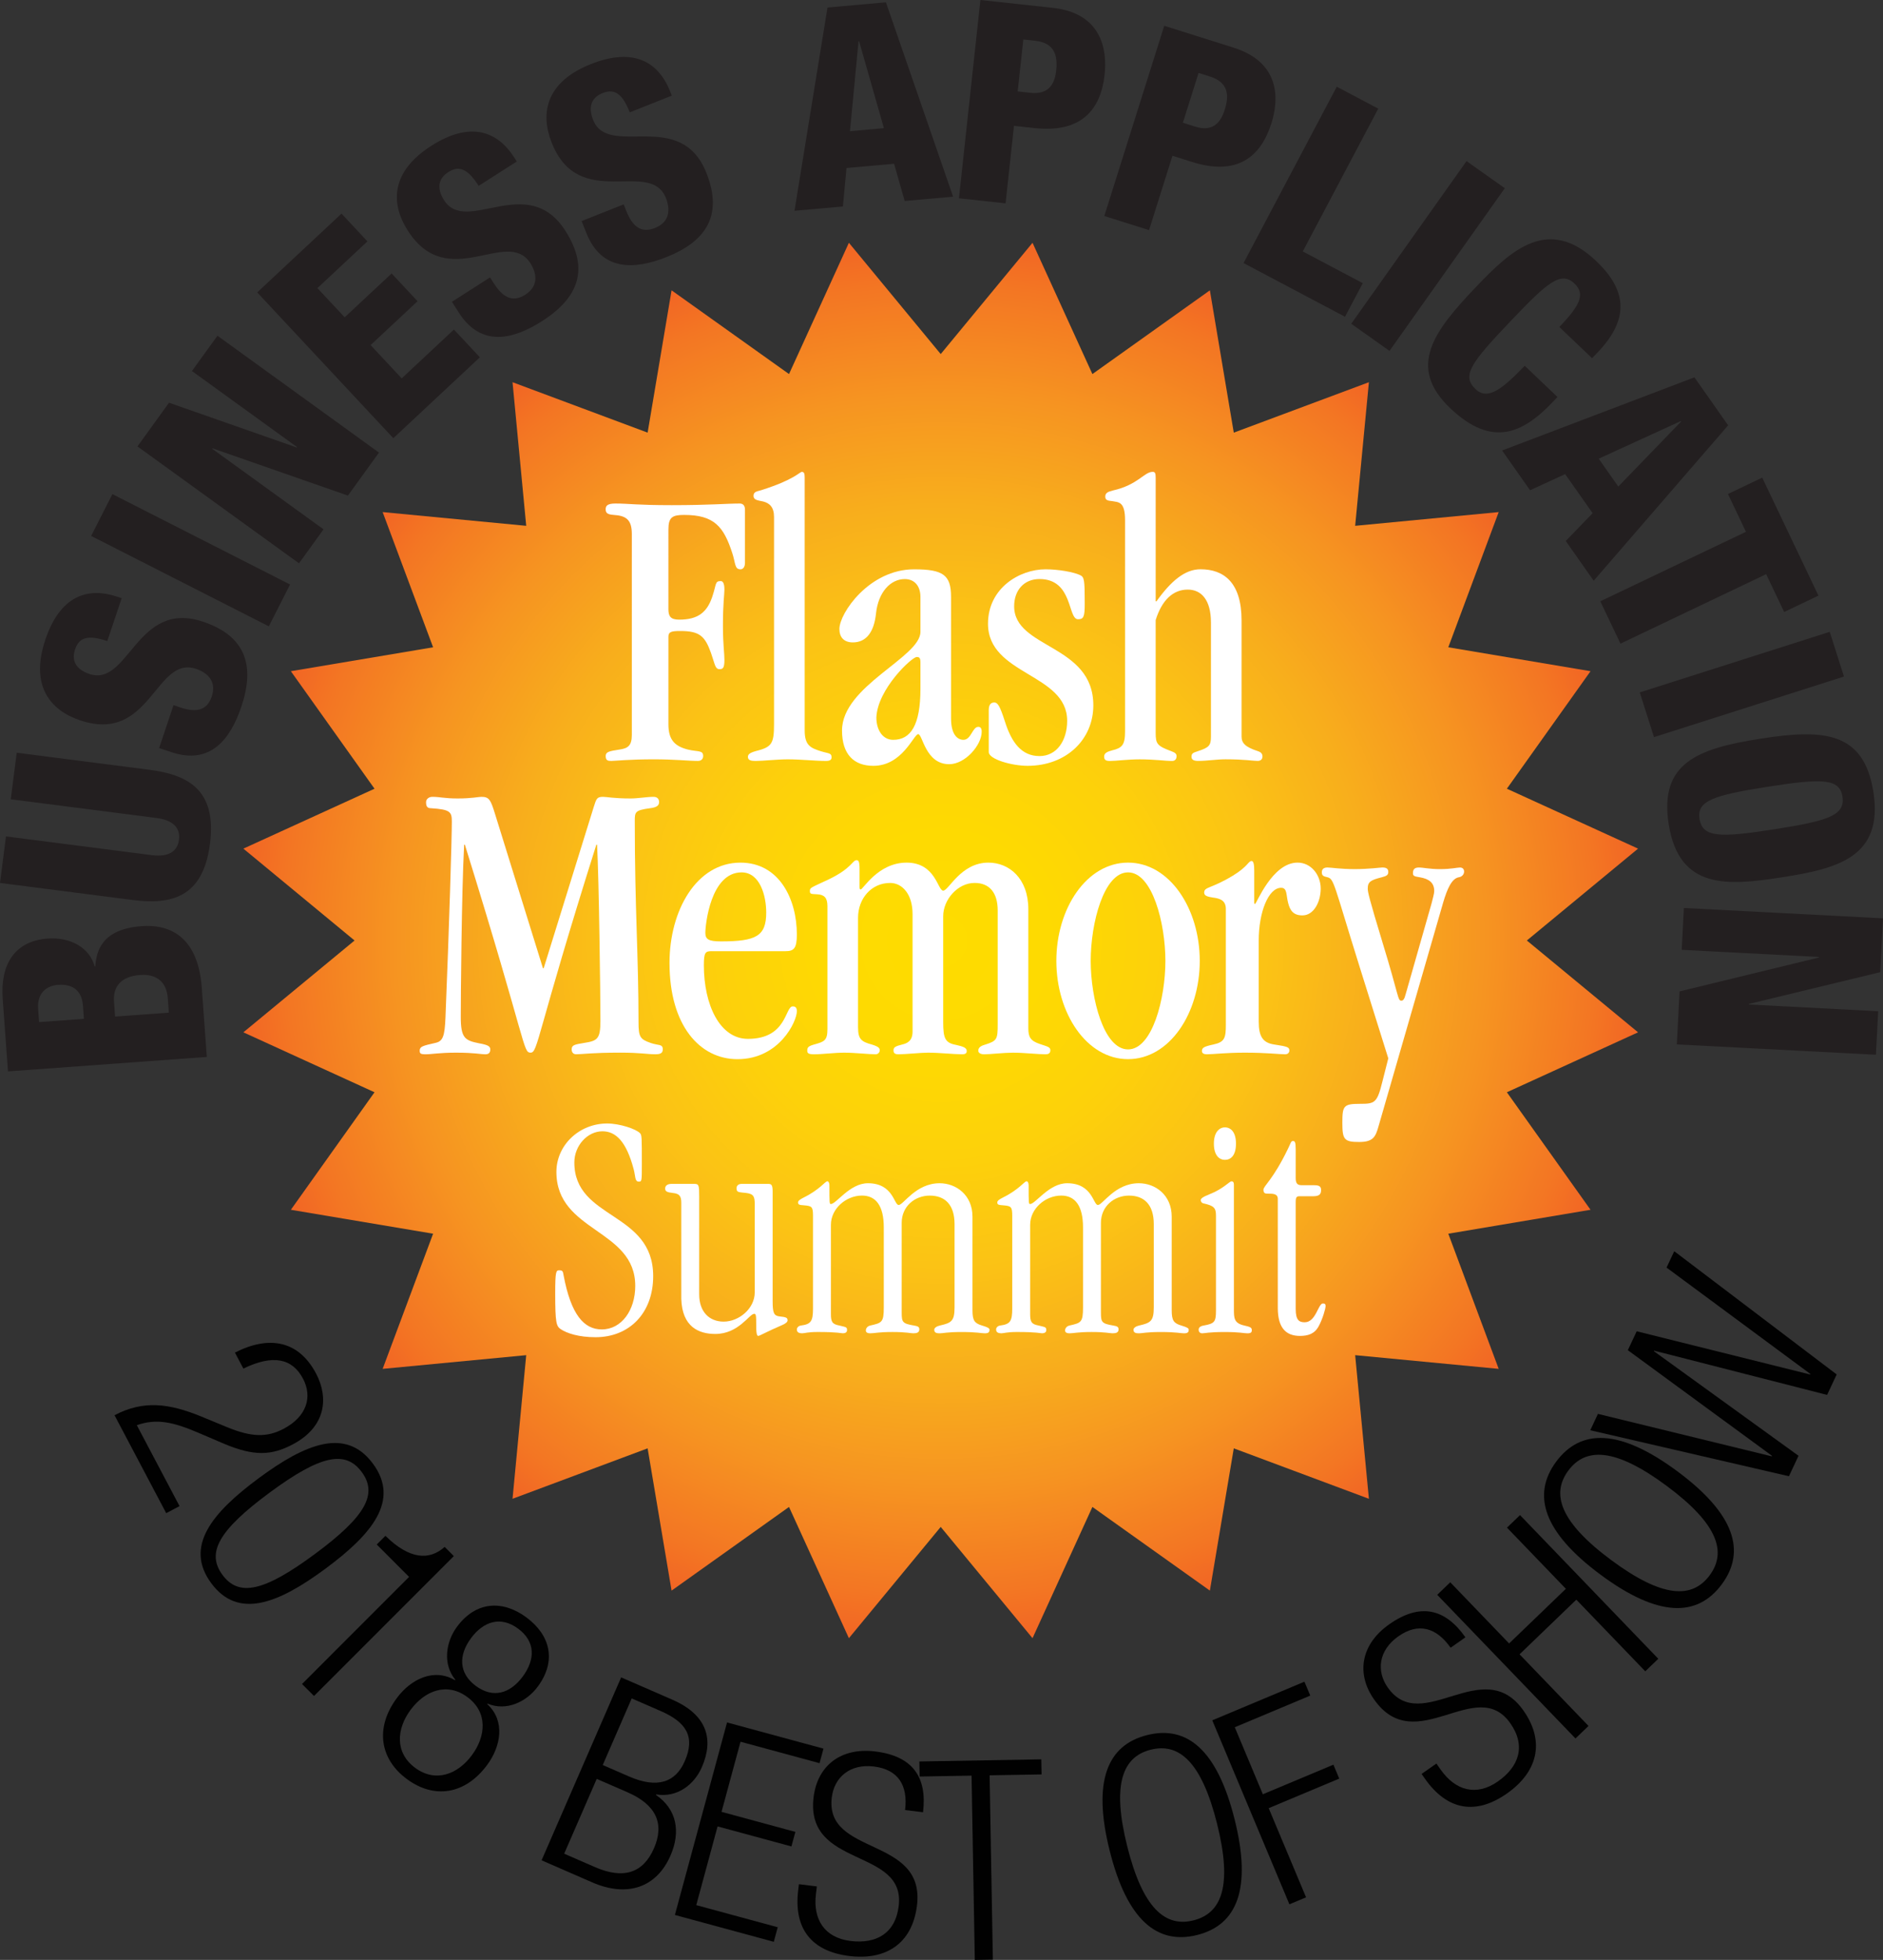 <?xml version="1.0" encoding="utf-8"?>
<!-- Generator: Adobe Illustrator 16.0.0, SVG Export Plug-In . SVG Version: 6.00 Build 0)  -->
<!DOCTYPE svg PUBLIC "-//W3C//DTD SVG 1.1//EN" "http://www.w3.org/Graphics/SVG/1.1/DTD/svg11.dtd">
<svg version="1.1" id="Layer_1" xmlns="http://www.w3.org/2000/svg" xmlns:xlink="http://www.w3.org/1999/xlink" x="0px" y="0px"
	 width="134.869px" height="140.312px" viewBox="0 0 134.869 140.312" enable-background="new 0 0 134.869 140.312"
	 xml:space="preserve">
<rect x="0" y="0" width="134.869" height="140.312" fill="#333333" stroke="none"/>
<g>
	<path fill="#231F20" d="M0.571,76.703l-0.378-5.205c-0.177-2.434,0.843-4.132,3.216-4.305c1.655-0.12,3.016,0.664,3.374,2
		l0.04-0.002c0.083-1.068,0.427-2.678,3.339-2.889c1.675-0.123,4.002,0.45,4.291,4.419l0.36,4.946L0.571,76.703z M6.011,72.939
		l-0.067-0.918c-0.084-1.156-0.777-1.588-1.794-1.514c-0.738,0.054-1.507,0.511-1.418,1.727L2.8,73.172L6.011,72.939z
		 M12.094,72.497l-0.074-1.018c-0.099-1.356-0.99-1.753-1.987-1.68c-1.396,0.102-1.942,0.862-1.867,1.899l0.078,1.077L12.094,72.497
		z"/>
	<path fill="#231F20" d="M10.68,55.106c2.777,0.356,4.857,1.431,4.36,5.298c-0.497,3.869-2.781,4.382-5.558,4.025L0,63.211
		l0.428-3.332l10.454,1.343c1.111,0.143,1.822-0.21,1.937-1.103c0.114-0.893-0.484-1.412-1.595-1.556L0.77,57.221l0.428-3.332
		L10.68,55.106z"/>
	<path fill="#231F20" d="M12.428,50.483l0.474,0.159c1.023,0.344,1.896,0.32,2.265-0.779c0.375-1.118-0.351-1.721-1.127-1.98
		c-2.918-0.98-3.242,5.385-8.302,3.686c-2.16-0.725-3.592-2.492-2.491-5.771c1.069-3.184,3.062-3.78,5.146-3.08l0.322,0.108
		l-1.031,3.07c-0.644-0.217-1.144-0.3-1.51-0.213c-0.386,0.082-0.639,0.334-0.798,0.809c-0.267,0.795,0.047,1.428,1.033,1.76
		c2.824,0.947,3.356-5.348,8.132-3.744c3.07,1.031,3.729,3.15,2.75,6.068c-0.776,2.312-2.197,4.219-5.021,3.27l-0.872-0.292
		L12.428,50.483z"/>
	<path fill="#231F20" d="M6.529,38.369l1.522-2.994l12.725,6.471l-1.522,2.994L6.529,38.369z"/>
	<path fill="#231F20" d="M9.845,31.959l2.262-3.128l9.136,3.201L21.266,32l-7.519-5.438l1.828-2.527l11.57,8.367l-2.227,3.078
		l-9.695-3.383L15.2,32.129l7.973,5.766l-1.758,2.432L9.845,31.959z"/>
	<path fill="#231F20" d="M18.423,20.934l6.037-5.641l1.857,1.988l-3.582,3.346l1.953,2.09l3.362-3.141l1.857,1.988l-3.362,3.141
		l2.226,2.383l3.742-3.496l1.857,1.988l-6.198,5.791L18.423,20.934z"/>
	<path fill="#231F20" d="M35.1,19.86l0.269,0.422c0.582,0.91,1.276,1.44,2.254,0.815c0.995-0.636,0.808-1.561,0.366-2.252
		c-1.659-2.597-5.909,2.16-8.785-2.341c-1.228-1.922-1.234-4.198,1.683-6.062c2.833-1.81,4.76-1.023,5.945,0.832l0.183,0.287
		l-2.731,1.745c-0.366-0.573-0.703-0.952-1.044-1.114c-0.352-0.179-0.708-0.142-1.129,0.128c-0.708,0.453-0.86,1.143-0.3,2.02
		c1.605,2.512,5.974-2.06,8.688,2.189c1.745,2.732,0.928,4.796-1.669,6.457c-2.057,1.314-4.361,1.907-5.966-0.605l-0.496-0.775
		L35.1,19.86z"/>
	<path fill="#231F20" d="M44.67,14.631l0.185,0.464c0.399,1.003,0.98,1.655,2.058,1.227c1.097-0.436,1.087-1.379,0.785-2.141
		c-1.137-2.862-6.208,1.003-8.18-3.959c-0.842-2.119-0.417-4.353,2.798-5.631c3.122-1.241,4.865-0.104,5.677,1.94l0.125,0.316
		l-3.011,1.196c-0.251-0.632-0.51-1.067-0.814-1.291c-0.312-0.242-0.668-0.272-1.132-0.088c-0.781,0.31-1.061,0.959-0.677,1.926
		c1.101,2.77,6.252-0.892,8.113,3.792c1.196,3.011,0.004,4.884-2.858,6.021c-2.267,0.901-4.641,1.048-5.741-1.721l-0.339-0.855
		L44.67,14.631z"/>
	<path fill="#231F20" d="M59.269,0.538l4.185-0.372l4.811,13.914l-3.468,0.308l-0.759-2.664l-3.408,0.303l-0.257,2.754l-3.467,0.308
		L59.269,0.538z M61.532,2.948l-0.04,0.003l-0.613,6.441l2.431-0.216L61.532,2.948z"/>
	<path fill="#231F20" d="M70.221,0l5.169,0.56c3.52,0.38,3.92,2.999,3.729,4.768c-0.275,2.545-1.682,4.203-5.021,3.842L72.625,9.01
		l-0.601,5.547l-3.34-0.361L70.221,0z M72.892,6.545l0.915,0.099c1.332,0.145,1.741-0.656,1.844-1.611
		c0.118-1.093-0.149-1.967-1.501-2.113l-0.855-0.093L72.892,6.545z"/>
	<path fill="#231F20" d="M83.388,1.846l4.959,1.563c3.377,1.064,3.256,3.71,2.721,5.407c-0.77,2.441-2.475,3.792-5.679,2.781
		l-1.411-0.445L82.3,16.474l-3.205-1.01L83.388,1.846z M84.723,8.788l0.878,0.276c1.277,0.403,1.835-0.302,2.123-1.218
		c0.331-1.049,0.24-1.958-1.057-2.367l-0.82-0.258L84.723,8.788z"/>
	<path fill="#231F20" d="M95.745,6.207l2.972,1.571L93.31,18l4.299,2.273l-1.273,2.404l-7.268-3.844L95.745,6.207z"/>
	<path fill="#231F20" d="M105.04,11.532l2.74,1.943l-8.258,11.646l-2.74-1.943L105.04,11.532z"/>
	<path fill="#231F20" d="M111.688,23.411c1.435-1.506,1.896-2.338,1.085-3.11c-0.971-0.924-1.94-0.08-4.52,2.628
		c-2.925,3.069-3.582,3.963-2.568,4.929c0.898,0.855,1.979-0.076,3.523-1.67l2.347,2.234l-0.345,0.361
		c-2.125,2.23-4.334,3.303-7.346,0.434c-3.113-2.966-1.139-5.531,1.827-8.645c2.524-2.65,5.193-5.162,8.64-1.879
		c2.144,2.041,2.434,4.085,0.116,6.518l-0.414,0.435L111.688,23.411z"/>
	<path fill="#231F20" d="M121.362,27.014l2.416,3.435l-9.631,11.126l-2.002-2.846l1.926-1.99l-1.968-2.797l-2.513,1.156
		l-2.002-2.847L121.362,27.014z M120.409,30.178l-0.022-0.033l-5.88,2.693l1.402,1.996L120.409,30.178z"/>
	<path fill="#231F20" d="M125.054,38.072l-1.29-2.707l2.454-1.171l4.028,8.448l-2.455,1.17l-1.291-2.707l-10.434,4.974l-1.445-3.032
		L125.054,38.072z"/>
	<path fill="#231F20" d="M131.054,45.233l1.02,3.202l-13.607,4.336l-1.02-3.201L131.054,45.233z"/>
	<path fill="#231F20" d="M119.519,58.996c-0.686-4.367,2.067-5.406,6.553-6.109c4.486-0.703,7.424-0.557,8.109,3.811
		c0.736,4.703-2.642,5.496-6.555,6.109C123.714,63.42,120.255,63.699,119.519,58.996z M121.728,58.629
		c0.211,1.344,1.487,1.346,5.359,0.739c3.873-0.606,5.088-1,4.877-2.344c-0.205-1.304-1.48-1.307-5.354-0.699
		C122.737,56.932,121.524,57.324,121.728,58.629z"/>
	<path fill="#231F20" d="M134.869,65.744l-0.2,3.855l-9.411,2.275l-0.003,0.039l9.269,0.482l-0.162,3.115l-14.261-0.74l0.197-3.795
		l9.979-2.426l0.003-0.04L120.452,68l0.155-2.996L134.869,65.744z"/>
</g>
<radialGradient id="SVGID_1_" cx="67.378" cy="67.33" r="49.948" gradientUnits="userSpaceOnUse">
	<stop  offset="0" style="stop-color:#FEDC00"/>
	<stop  offset="0.153" style="stop-color:#FEDA01"/>
	<stop  offset="0.309" style="stop-color:#FDD10A"/>
	<stop  offset="0.466" style="stop-color:#FBC315"/>
	<stop  offset="0.624" style="stop-color:#F8AE1C"/>
	<stop  offset="0.783" style="stop-color:#F69421"/>
	<stop  offset="0.94" style="stop-color:#F37623"/>
	<stop  offset="1" style="stop-color:#F26724"/>
</radialGradient>
<polygon fill="url(#SVGID_1_)" points="67.378,25.348 73.954,17.381 78.243,26.779 86.657,20.785 88.369,30.973 98.047,27.363 
	97.063,37.644 107.343,36.661 103.734,46.339 113.921,48.052 107.929,56.465 117.325,60.754 109.36,67.331 117.325,73.905 
	107.929,78.196 113.921,86.609 103.734,88.322 107.343,97.998 97.063,97.017 98.047,107.299 88.369,103.688 86.657,113.873 
	78.243,107.883 73.954,117.279 67.378,109.312 60.802,117.279 56.513,107.883 48.101,113.873 46.386,103.688 36.71,107.299 
	37.69,97.017 27.407,97.998 31.021,88.322 20.833,86.609 26.825,78.196 17.431,73.905 25.395,67.331 17.431,60.754 26.825,56.465 
	20.833,48.052 31.021,46.339 27.407,36.661 37.69,37.644 36.71,27.363 46.386,30.973 48.101,20.785 56.513,26.779 60.802,17.381 "/>
<g>
	<path fill="#FFFFFF" d="M47.874,43.605c0,0.523,0.16,0.756,0.775,0.756c1.338,0,1.979-0.523,2.354-1.6
		c0.321-0.93,0.188-1.162,0.615-1.162c0.134,0,0.268,0.116,0.268,0.61c0,0.349-0.106,0.959-0.106,2.587
		c0,1.338,0.106,1.947,0.106,2.441c0,0.582-0.106,0.669-0.348,0.669c-0.32,0-0.32-0.319-0.615-1.163
		c-0.428-1.191-0.802-1.569-2.193-1.569c-0.642,0-0.855,0.058-0.855,0.407v6.278c0,1.134,0.481,1.569,1.391,1.802
		c0.723,0.175,1.097,0.029,1.097,0.466c0,0.175-0.106,0.349-0.374,0.349c-0.669,0-1.659-0.116-3.156-0.116
		c-1.766,0-2.809,0.116-3.05,0.116s-0.401-0.029-0.401-0.349c0-0.291,0.214-0.349,0.99-0.466c0.615-0.086,0.882-0.29,0.882-1.046
		V38.228c0-1.046-0.428-1.308-1.311-1.366c-0.481-0.029-0.562-0.174-0.562-0.406c0-0.233,0.107-0.408,0.695-0.408
		c0.99,0,1.498,0.117,4.039,0.117c2.702,0,3.933-0.117,4.868-0.117c0.241,0,0.375,0.146,0.375,0.437v3.808
		c0,0.291-0.134,0.465-0.321,0.465c-0.428,0-0.348-0.436-0.588-1.162c-0.615-1.889-1.284-2.732-3.451-2.732
		c-0.855,0-1.123,0.174-1.123,1.047V43.605z"/>
	<path fill="#FFFFFF" d="M57.635,52.297c0,1.075,0.429,1.25,1.15,1.482c0.562,0.174,0.776,0.116,0.776,0.436
		c0,0.175-0.107,0.262-0.401,0.262c-0.749,0-1.819-0.116-2.729-0.116c-0.776,0-1.766,0.116-2.301,0.116
		c-0.294,0-0.562-0.029-0.562-0.291c0-0.174,0.134-0.29,0.535-0.406c1.177-0.291,1.337-0.523,1.337-1.947V37.007
		c0-0.698-0.32-0.988-0.775-1.104c-0.428-0.088-0.695-0.116-0.695-0.407c0-0.319,0.294-0.319,0.562-0.407
		c2.301-0.727,2.729-1.279,2.889-1.308c0.161,0,0.214,0.087,0.214,0.407V52.297z"/>
	<path fill="#FFFFFF" d="M68.12,51.453c0,1.163,0.481,1.512,0.883,1.512c0.562,0,0.642-0.93,1.069-0.93
		c0.161,0,0.241,0.116,0.241,0.349c0,0.959-1.177,2.325-2.327,2.325c-1.712,0-1.899-2.15-2.221-2.15
		c-0.32,0-1.123,2.267-3.209,2.267c-1.392,0-2.247-0.813-2.247-2.528c0-3.197,5.617-5.232,5.617-7.064v-2.499
		c0-0.756-0.401-1.279-1.124-1.279c-1.017,0-1.898,0.931-2.06,2.471c-0.134,1.279-0.668,2.063-1.658,2.063
		c-0.642,0-0.963-0.377-0.963-0.959c0-1.133,2.14-4.273,5.35-4.273c2.087,0,2.648,0.408,2.648,1.978V51.453z M65.927,47.442
		c0-0.349-0.08-0.407-0.268-0.407c-0.348,0-2.809,2.297-2.889,4.331c0,0.901,0.454,1.599,1.203,1.599
		c1.258,0,1.953-1.047,1.953-3.662V47.442z"/>
	<path fill="#FFFFFF" d="M70.819,50.844c0-0.379,0.134-0.553,0.401-0.553c0.241,0,0.401,0.262,0.749,1.337
		c0.481,1.54,1.204,2.5,2.487,2.5c1.23,0,1.979-1.104,1.979-2.528c0-3.402-5.67-3.256-5.67-6.947c0-2.559,2.273-3.896,4.119-3.896
		c0.936,0,2.032,0.204,2.461,0.408c0.32,0.145,0.348,0.319,0.348,2.063c0,0.931-0.08,1.104-0.481,1.104
		c-0.749,0-0.348-2.878-2.756-2.878c-1.123,0-1.818,0.813-1.818,1.948c0,3.052,5.671,2.703,5.671,7.092
		c0,2.441-1.926,4.331-4.708,4.331c-1.124,0-2.782-0.465-2.782-0.988V50.844z"/>
	<path fill="#FFFFFF" d="M86.733,44.564c0-1.628-0.696-2.354-1.659-2.354c-1.043,0-1.846,0.727-2.3,2.181v8.08
		c0,0.785,0.106,0.93,1.123,1.309c0.241,0.087,0.375,0.174,0.375,0.349s-0.08,0.349-0.321,0.349c-0.508,0-1.23-0.116-2.327-0.116
		c-0.855,0-1.686,0.116-2.113,0.116c-0.294,0-0.428-0.059-0.428-0.32c0-0.232,0.214-0.348,0.562-0.436
		c0.723-0.174,0.937-0.378,0.937-1.366V37.239c0-1.366-0.481-1.278-0.937-1.366c-0.294-0.029-0.481-0.059-0.481-0.32
		c0-0.261,0.188-0.348,0.535-0.436c1.818-0.406,2.247-1.337,2.862-1.337c0.16,0,0.214,0.087,0.214,0.407v8.865h0.054
		c1.043-1.453,2.032-2.297,3.156-2.297c1.658,0,2.942,0.931,2.942,3.663v8.313c0,0.465,0.268,0.756,1.177,1.047
		c0.188,0.058,0.321,0.174,0.321,0.377c0,0.204-0.134,0.32-0.349,0.32c-0.32,0-0.936-0.116-2.3-0.116
		c-0.643,0-1.311,0.116-1.953,0.116c-0.32,0-0.481-0.087-0.481-0.291c0-0.232,0.08-0.29,0.455-0.406
		c0.803-0.262,0.937-0.407,0.937-1.047V44.564z"/>
	<path fill="#FFFFFF" d="M42.525,57.774c0.188-0.581,0.214-0.728,0.669-0.728c0.268,0,0.749,0.117,1.979,0.117
		c0.535,0,1.15-0.117,1.632-0.117c0.24,0,0.374,0.117,0.401,0.32c0.026,0.32-0.188,0.436-0.643,0.494
		c-1.069,0.146-1.097,0.262-1.097,0.901c0,6.366,0.268,9.621,0.268,14.417c0,1.047,0.107,1.221,0.856,1.482
		c0.562,0.204,0.882,0.059,0.882,0.466c0,0.29-0.214,0.349-0.534,0.349c-0.615,0-1.044-0.116-2.515-0.116
		c-2.033,0-2.702,0.116-3.156,0.116c-0.214,0-0.321-0.146-0.321-0.349c0-0.319,0.214-0.349,0.909-0.466
		c0.937-0.145,1.15-0.29,1.15-1.568c0-1.919-0.106-10.174-0.24-12.616h-0.054C38.406,74.11,38.54,75.36,38.005,75.36
		c-0.562,0-0.24-0.523-4.708-14.883h-0.053c-0.188,3.488-0.241,11.104-0.241,12.325c0,1.512,0.294,1.686,1.311,1.889
		c0.669,0.117,0.803,0.232,0.803,0.437c0,0.203-0.08,0.349-0.348,0.349c-0.375,0-0.749-0.116-2.113-0.116
		c-1.177,0-1.738,0.116-2.167,0.116c-0.374,0-0.428-0.059-0.428-0.262c0-0.291,0.214-0.349,1.124-0.553
		c0.534-0.115,0.668-0.465,0.722-1.83c0.268-6.541,0.455-12.878,0.455-14.012c0-0.697-0.107-0.871-1.498-0.959
		c-0.268,0-0.348-0.145-0.348-0.436c0-0.204,0.187-0.379,0.454-0.379c0.562,0,0.83,0.117,1.819,0.117
		c1.017,0,1.471-0.117,1.686-0.117c0.562,0,0.668,0.204,0.989,1.25l3.424,11.018h0.054L42.525,57.774z"/>
	<path fill="#FFFFFF" d="M50.976,68.094c-0.455,0-0.562,0.087-0.562,1.018c0,2.79,1.123,5.261,3.156,5.261
		c2.809,0,2.647-2.325,3.21-2.325c0.214,0,0.294,0.116,0.294,0.349c0,0.727-1.257,3.43-4.253,3.43c-2.702,0-4.868-2.413-4.868-6.889
		c0-3.75,1.926-7.181,5.082-7.181c2.782,0,4.039,2.617,4.039,5.146c0,0.988-0.214,1.192-0.803,1.192H50.976z M53.115,62.454
		c-2.22,0-2.595,3.75-2.595,4.331c0,0.465,0.241,0.61,1.124,0.61c2.514,0,3.236-0.378,3.236-2.063
		C54.881,64.111,54.426,62.454,53.115,62.454z"/>
	<path fill="#FFFFFF" d="M61.459,73.559c0,0.842,0.241,1.018,0.989,1.221c0.482,0.145,0.562,0.262,0.562,0.406
		c0,0.175-0.134,0.291-0.295,0.291c-0.481,0-1.497-0.116-2.246-0.116c-0.696,0-1.578,0.116-2.141,0.116
		c-0.401,0-0.508-0.059-0.508-0.262c0-0.232,0.08-0.319,0.481-0.436c0.749-0.203,0.963-0.291,0.963-1.105v-8.807
		c0-0.582-0.214-0.814-0.723-0.844c-0.428-0.029-0.534,0-0.534-0.232c0-0.262,0.08-0.232,1.364-0.843
		c1.631-0.784,1.685-1.366,1.979-1.366c0.134,0,0.215,0.059,0.215,0.64V63.5c0,0.146,0.026,0.175,0.08,0.175
		c0.16,0.029,1.23-1.919,3.29-1.919c2.086,0,2.22,2.006,2.621,2.006s1.257-2.006,3.236-2.006c1.498,0,2.862,1.135,2.862,3.344v8.517
		c0,0.61,0.134,0.901,0.856,1.134c0.508,0.174,0.722,0.203,0.722,0.436s-0.16,0.291-0.348,0.291c-0.535,0-1.552-0.116-2.327-0.116
		c-0.642,0-1.658,0.116-2.06,0.116c-0.294,0-0.428-0.116-0.428-0.262c0-0.291,0.321-0.378,0.508-0.436
		c0.829-0.262,0.883-0.379,0.883-1.453v-8.14c0-1.278-0.588-1.977-1.658-1.977c-1.204,0-2.247,1.192-2.247,2.384v7.558
		c0,1.191,0.134,1.511,0.937,1.657c0.508,0.115,0.749,0.203,0.749,0.436c0,0.146-0.08,0.232-0.321,0.232
		c-0.615,0-1.632-0.116-2.461-0.116c-0.508,0-1.578,0.116-2.113,0.116c-0.294,0-0.348-0.116-0.348-0.291
		c0-0.203,0.134-0.29,0.615-0.406c0.375-0.088,0.749-0.262,0.749-0.931v-8.4c0-1.482-0.775-2.238-1.604-2.238
		c-1.338,0-2.301,1.104-2.301,2.5V73.559z"/>
	<path fill="#FFFFFF" d="M80.796,75.825c-2.97,0-5.136-3.284-5.136-7.034s2.166-7.035,5.136-7.035c2.969,0,5.136,3.285,5.136,7.035
		S83.765,75.825,80.796,75.825z M83.471,68.791c0-2.703-0.937-6.337-2.675-6.337c-1.739,0-2.675,3.634-2.675,6.337
		s0.936,6.337,2.675,6.337C82.534,75.128,83.471,71.494,83.471,68.791z"/>
	<path fill="#FFFFFF" d="M90.156,73.151c0,1.046,0.294,1.511,1.123,1.628c0.989,0.145,1.07,0.203,1.07,0.436
		c0,0.116-0.081,0.262-0.295,0.262c-0.454,0-1.311-0.116-2.889-0.116c-1.391,0-2.247,0.116-2.729,0.116
		c-0.187,0-0.348-0.059-0.348-0.232c0-0.232,0.134-0.32,0.803-0.465c0.829-0.175,0.909-0.465,0.909-1.425V65.07
		c0-0.668-0.508-0.756-0.936-0.814c-0.348-0.058-0.615-0.115-0.615-0.348c0-0.437,0.481-0.262,2.06-1.222
		c1.097-0.669,1.097-1.046,1.337-1.046c0.134,0,0.188,0.232,0.188,0.697v2.268c0,0.087,0.026,0.116,0.054,0.116
		c0.106,0,1.23-2.966,3.049-2.966c0.963,0,1.658,0.873,1.658,1.861c0,0.93-0.481,1.918-1.311,1.918
		c-0.642,0-0.883-0.349-1.017-0.872c-0.16-0.581-0.053-1.104-0.508-1.104c-0.909,0-1.604,1.744-1.604,3.779V73.151z"/>
	<path fill="#FFFFFF" d="M97.376,69.197c-1.846-5.9-1.818-6.277-2.3-6.395c-0.241-0.059-0.401-0.087-0.401-0.349
		c0-0.204,0.106-0.349,0.401-0.349c0.268,0,0.909,0.116,1.952,0.116s1.819-0.116,1.979-0.116c0.294,0,0.428,0.087,0.428,0.32
		c0,0.232-0.134,0.29-0.454,0.377c-0.803,0.203-1.017,0.32-1.017,0.814c0,0.232,0.08,0.639,1.069,3.895
		c1.178,3.838,1.07,4.128,1.338,4.128c0.24,0,0.268-0.378,0.401-0.784l1.766-6.192c0.08-0.349,0.187-0.669,0.187-0.872
		c0-0.581-0.348-0.871-1.043-0.988c-0.374-0.059-0.481-0.087-0.481-0.291c0-0.29,0.134-0.406,0.428-0.406
		c0.321,0,0.749,0.116,1.498,0.116c0.829,0,1.23-0.116,1.444-0.116s0.295,0.145,0.295,0.291c0,0.203-0.161,0.377-0.375,0.406
		c-0.508,0.088-0.829,0.814-1.123,1.803L98.74,80.621c-0.214,0.756-0.374,1.135-1.391,1.135c-1.07,0-1.204-0.175-1.204-1.367
		c0-1.221,0.08-1.365,1.258-1.365c1.069,0,1.23-0.059,1.604-1.57l0.428-1.686L97.376,69.197z"/>
	<path fill="#FFFFFF" d="M42.654,95.732c-1.198,0-2.054-0.279-2.503-0.582c-0.3-0.209-0.385-0.441-0.385-2.534
		c0-1.628,0.063-1.675,0.299-1.675c0.257,0,0.257,0.117,0.3,0.35c0.535,2.86,1.477,3.883,2.738,3.883
		c1.412,0,2.396-1.371,2.396-3.115c0-4.094-5.647-3.838-5.647-8.162c0-1.907,1.626-3.465,3.637-3.465
		c0.898,0,2.075,0.395,2.354,0.697c0.128,0.139,0.128,0.279,0.128,2.209c0,1.209,0,1.256-0.214,1.256
		c-0.299,0-0.235-0.372-0.363-0.86c-0.535-2.047-1.305-2.744-2.246-2.744c-1.069,0-2.011,1.022-2.011,2.232
		c0,4.116,5.647,3.488,5.647,8.139C46.783,94.012,45.071,95.732,42.654,95.732z"/>
	<path fill="#FFFFFF" d="M50.079,92.663c0,1.255,0.728,1.953,1.754,1.953c1.091,0,2.225-0.931,2.225-2.093v-6.303
		c0-0.534-0.063-0.744-0.599-0.813c-0.556-0.069-0.706-0.022-0.706-0.349c0-0.14,0.107-0.303,0.364-0.303h1.903
		c0.214,0,0.321,0.047,0.321,0.535v7.86c0,0.837,0.085,1.046,0.492,1.093c0.471,0.047,0.577,0.093,0.577,0.279
		c0,0.116-0.128,0.232-0.406,0.349c-0.984,0.419-1.604,0.768-1.69,0.768c-0.063,0-0.149-0.047-0.149-0.675
		c0-0.86-0.021-0.906-0.149-0.906c-0.343,0-1.112,1.441-2.781,1.441c-1.198,0-2.375-0.512-2.438-2.512v-6.883
		c0-0.465-0.129-0.651-0.6-0.698c-0.428-0.046-0.556-0.116-0.556-0.325c0-0.163,0.128-0.326,0.449-0.326h1.646
		c0.321,0,0.343,0.094,0.343,0.907V92.663z"/>
	<path fill="#FFFFFF" d="M64.584,93.988c0,0.674,0.064,0.768,0.877,0.907c0.278,0.046,0.385,0.093,0.385,0.278
		c0,0.232-0.192,0.279-0.428,0.279c-0.214,0-0.492-0.093-1.497-0.093c-1.027,0-1.263,0.093-1.583,0.093
		c-0.257,0-0.321-0.093-0.321-0.209c0-0.14,0.107-0.303,0.321-0.349c0.834-0.187,0.963-0.233,0.963-1.303v-5.72
		c0-1.535-0.557-2.279-1.562-2.279c-1.134,0-2.225,0.93-2.225,2.093v6.396c0,0.534,0.086,0.721,0.6,0.813
		c0.449,0.116,0.556,0.093,0.556,0.325c0,0.163-0.128,0.232-0.3,0.232c-0.128,0-0.363-0.093-1.797-0.093
		c-0.748,0-0.92,0.093-1.112,0.093c-0.278,0-0.385-0.093-0.385-0.279c0-0.115,0.106-0.256,0.3-0.278
		c0.705-0.093,0.855-0.303,0.855-1.21v-6.65c0-0.65-0.086-0.697-0.642-0.744c-0.343-0.023-0.428-0.047-0.428-0.209
		c0-0.116,0.128-0.209,0.406-0.35c1.134-0.558,1.54-1.162,1.689-1.162c0.086,0,0.15,0.116,0.15,0.279c0,1.279,0,1.349,0.106,1.349
		c0.386,0,1.348-1.488,2.653-1.488c1.818,0,1.86,1.558,2.203,1.558c0.342,0,1.22-1.558,2.931-1.558c1.177,0,2.354,0.837,2.354,2.396
		v6.697c0,0.744,0.149,0.93,0.685,1.093c0.385,0.116,0.534,0.186,0.534,0.302c0,0.187-0.085,0.256-0.342,0.256
		s-0.514-0.093-1.669-0.093c-1.048,0-1.305,0.093-1.54,0.093c-0.214,0-0.406-0.023-0.406-0.256c0-0.139,0.192-0.256,0.406-0.302
		c0.812-0.187,1.048-0.303,1.048-1.303V87.64c0-1.419-0.706-2.046-1.775-2.046s-2.011,0.768-2.011,1.953V93.988z"/>
	<path fill="#FFFFFF" d="M78.854,93.988c0,0.674,0.064,0.768,0.877,0.907c0.278,0.046,0.385,0.093,0.385,0.278
		c0,0.232-0.192,0.279-0.428,0.279c-0.214,0-0.492-0.093-1.497-0.093c-1.027,0-1.263,0.093-1.583,0.093
		c-0.257,0-0.321-0.093-0.321-0.209c0-0.14,0.107-0.303,0.321-0.349c0.834-0.187,0.963-0.233,0.963-1.303v-5.72
		c0-1.535-0.557-2.279-1.562-2.279c-1.134,0-2.225,0.93-2.225,2.093v6.396c0,0.534,0.086,0.721,0.6,0.813
		c0.449,0.116,0.556,0.093,0.556,0.325c0,0.163-0.128,0.232-0.3,0.232c-0.128,0-0.363-0.093-1.797-0.093
		c-0.748,0-0.92,0.093-1.112,0.093c-0.278,0-0.385-0.093-0.385-0.279c0-0.115,0.106-0.256,0.3-0.278
		c0.705-0.093,0.855-0.303,0.855-1.21v-6.65c0-0.65-0.086-0.697-0.642-0.744c-0.343-0.023-0.429-0.047-0.429-0.209
		c0-0.116,0.129-0.209,0.407-0.35c1.134-0.558,1.54-1.162,1.689-1.162c0.086,0,0.15,0.116,0.15,0.279c0,1.279,0,1.349,0.106,1.349
		c0.385,0,1.348-1.488,2.653-1.488c1.818,0,1.86,1.558,2.203,1.558c0.342,0,1.22-1.558,2.931-1.558c1.177,0,2.354,0.837,2.354,2.396
		v6.697c0,0.744,0.149,0.93,0.685,1.093c0.385,0.116,0.534,0.186,0.534,0.302c0,0.187-0.085,0.256-0.342,0.256
		s-0.514-0.093-1.669-0.093c-1.048,0-1.305,0.093-1.54,0.093c-0.214,0-0.406-0.023-0.406-0.256c0-0.139,0.192-0.256,0.406-0.302
		c0.812-0.187,1.048-0.303,1.048-1.303V87.64c0-1.419-0.706-2.046-1.775-2.046s-2.011,0.768-2.011,1.953V93.988z"/>
	<path fill="#FFFFFF" d="M87.093,87.012c0-0.535-0.149-0.697-0.898-0.86c-0.106-0.022-0.192-0.116-0.192-0.232
		s0.15-0.232,0.62-0.419c1.006-0.395,1.434-0.93,1.584-0.93c0.106,0,0.171,0.07,0.171,0.232v8.906c0,0.651,0,1.023,0.749,1.187
		c0.406,0.093,0.534,0.14,0.534,0.325c0,0.163-0.064,0.232-0.32,0.232c-0.278,0-0.514-0.093-1.626-0.093
		c-1.155,0-1.412,0.093-1.604,0.093c-0.15,0-0.257-0.093-0.257-0.256c0-0.139,0.085-0.256,0.363-0.302
		c0.771-0.14,0.877-0.256,0.877-1.069V87.012z M87.735,80.71c0.428,0,0.791,0.349,0.791,1.163c0,0.837-0.363,1.162-0.791,1.162
		c-0.407,0-0.792-0.325-0.792-1.162C86.943,81.059,87.328,80.71,87.735,80.71z"/>
	<path fill="#FFFFFF" d="M92.805,93.732c0,0.791,0.257,0.93,0.642,0.93c0.813,0,0.963-1.348,1.306-1.348
		c0.128,0,0.192,0.046,0.192,0.186c0,0.186-0.214,0.93-0.492,1.441c-0.3,0.559-0.771,0.698-1.348,0.698
		c-0.963,0-1.583-0.535-1.583-2v-7.813c0-0.372-0.364-0.372-0.685-0.372c-0.192,0-0.343,0-0.343-0.279
		c0-0.278,0.663-0.675,1.755-2.93c0.214-0.442,0.214-0.559,0.363-0.559c0.128,0,0.192,0.069,0.192,0.581v2.07
		c0,0.372,0.107,0.512,0.428,0.512h0.856c0.385,0,0.534,0.069,0.534,0.349c0,0.302-0.128,0.442-0.577,0.442h-0.963
		c-0.214,0-0.278,0.069-0.278,0.418V93.732z"/>
</g>
<g>
	<path fill="#010101" d="M16.826,96.833c2.441-1.243,4.559-0.875,5.814,1.504c0.907,1.717,0.721,3.805-1.667,5.065
		c-1.521,0.803-2.774,0.87-4.96-0.057l-1.842-0.788c-1.777-0.754-2.959-1.022-4.372-0.527l3.061,5.794l-0.955,0.504l-3.702-7.01
		c2.068-1.093,3.913-0.854,6.226,0.097l1.85,0.762c1.731,0.71,2.836,0.744,4.038,0.109c1.662-0.878,2.073-2.284,1.384-3.59
		c-0.766-1.448-2.146-1.749-4.27-0.719L16.826,96.833z"/>
	<path fill="#010101" d="M26.711,104.785c1.936,2.618-0.036,5.031-3.397,7.516s-6.246,3.661-8.183,1.043
		c-1.936-2.619,0.036-5.032,3.397-7.517S24.775,102.166,26.711,104.785z M15.936,112.749c1.166,1.578,2.958,1.209,6.608-1.489
		c3.651-2.698,4.529-4.303,3.362-5.881c-1.166-1.577-2.958-1.209-6.608,1.489S14.769,111.171,15.936,112.749z"/>
	<path fill="#010101" d="M29.3,112.891l-2.316-2.318l0.622-0.622c1.716,1.688,3.139,1.782,4.242,0.793l0.658,0.658l-10.015,10.015
		l-0.858-0.858L29.3,112.891z"/>
	<path fill="#010101" d="M32.59,120.289l0.023-0.032c-0.924-1.132-0.68-2.719,0.118-3.795c1.38-1.864,3.302-1.909,4.975-0.669
		c1.69,1.252,2.19,3.091,0.811,4.955c-0.798,1.076-2.228,1.783-3.596,1.218l-0.023,0.032c1.307,1.192,0.984,3.02-0.003,4.353
		c-1.595,2.153-3.823,2.443-5.757,1.011c-1.918-1.421-2.306-3.648-0.711-5.802C29.414,120.226,31.068,119.386,32.59,120.289z
		 M29.732,126.559c1.463,1.083,3.051,0.468,4.062-0.897c1.023-1.382,1.149-3.081-0.313-4.164c-1.463-1.084-3.051-0.469-4.074,0.913
		C28.396,123.776,28.27,125.475,29.732,126.559z M34.076,120.693c1.252,0.927,2.472,0.537,3.364-0.668
		c0.904-1.221,0.922-2.502-0.329-3.429c-1.235-0.915-2.472-0.537-3.376,0.684C32.843,118.485,32.842,119.778,34.076,120.693z"/>
	<path fill="#010101" d="M44.49,120.085l3.652,1.59c2.559,1.114,2.977,2.889,2.131,4.833c-0.559,1.284-1.798,2.206-3.276,1.955
		l-0.016,0.037c1.495,1.021,1.787,2.632,1.045,4.338c-0.997,2.293-3.098,3.015-5.601,1.925l-3.634-1.582L44.49,120.085z
		 M40.409,132.707l2.207,0.96c2.058,0.896,3.458,0.415,4.224-1.346c0.767-1.761,0.164-3.113-1.894-4.01l-2.206-0.96L40.409,132.707z
		 M43.171,126.36l1.872,0.815c2.04,0.888,3.342,0.43,4.004-1.093c0.758-1.742,0.129-2.779-1.725-3.587l-2.076-0.904L43.171,126.36z"
		/>
	<path fill="#010101" d="M52.074,123.311l6.908,1.874l-0.282,1.043l-5.66-1.536l-1.36,5.019l5.289,1.436l-0.283,1.042l-5.289-1.435
		l-1.527,5.636l5.835,1.583l-0.283,1.043l-7.084-1.922L52.074,123.311z"/>
	<path fill="#010101" d="M64.826,129.582c0.215-1.747-0.479-2.9-2.226-3.115c-1.747-0.216-2.851,0.798-3.023,2.207
		c-0.521,4.229,6.713,2.761,6.101,7.743c-0.337,2.74-2.237,3.937-4.848,3.615c-2.691-0.331-4.001-1.943-3.659-4.723l0.051-0.417
		l1.285,0.158l-0.065,0.536c-0.223,1.807,0.593,3.137,2.48,3.369c1.807,0.222,3.202-0.513,3.446-2.498
		c0.518-4.209-6.726-2.662-6.094-7.804c0.273-2.224,1.928-3.571,4.417-3.265c2.671,0.328,3.73,1.829,3.42,4.351L64.826,129.582z"/>
	<path fill="#010101" d="M69.588,127.119l-3.72,0.064l-0.019-1.079l8.733-0.151l0.02,1.079l-3.721,0.064l0.232,13.193l-1.294,0.022
		L69.588,127.119z"/>
	<path fill="#010101" d="M82.164,124.215c2.864-0.717,5.022,1.071,6.265,6.036s0.181,7.56-2.684,8.277
		c-2.865,0.717-5.022-1.071-6.265-6.036S79.299,124.933,82.164,124.215z M85.482,137.48c2.002-0.501,2.811-2.435,1.69-6.915
		c-1.121-4.479-2.745-5.804-4.747-5.303c-2.001,0.501-2.811,2.435-1.689,6.915C81.857,136.657,83.481,137.981,85.482,137.48z"/>
	<path fill="#010101" d="M86.828,123.159l6.601-2.766l0.418,0.996l-5.407,2.266l2.011,4.797l5.054-2.117l0.418,0.996l-5.054,2.117
		l2.677,6.383l-1.193,0.5L86.828,123.159z"/>
	<path fill="#010101" d="M103.9,117.962c-1.013-1.439-2.301-1.829-3.741-0.817c-1.44,1.011-1.579,2.502-0.763,3.663
		c2.45,3.484,6.833-2.453,9.721,1.653c1.588,2.257,0.98,4.418-1.172,5.93c-2.218,1.559-4.271,1.241-5.883-1.049l-0.241-0.344
		l1.06-0.744l0.311,0.441c1.047,1.488,2.544,1.929,4.1,0.835c1.49-1.046,2.032-2.526,0.882-4.162
		c-2.439-3.468-6.775,2.534-9.756-1.702c-1.288-1.832-0.966-3.94,1.088-5.382c2.201-1.547,3.994-1.144,5.455,0.934L103.9,117.962z"
		/>
	<path fill="#010101" d="M112.904,114.522l-4.066,3.912l4.938,5.128l-0.933,0.897l-9.903-10.285l0.933-0.897l4.216,4.379
		l4.066-3.912l-4.217-4.379l0.933-0.897l9.903,10.285l-0.933,0.897L112.904,114.522z"/>
	<path fill="#010101" d="M111.461,104.641c1.758-2.373,4.561-2.36,8.674,0.687s4.942,5.725,3.185,8.097
		c-1.758,2.373-4.561,2.36-8.674-0.687S109.703,107.013,111.461,104.641z M122.451,112.781c1.229-1.657,0.625-3.665-3.087-6.414
		c-3.711-2.749-5.808-2.741-7.035-1.084c-1.229,1.657-0.625,3.665,3.087,6.414C119.127,114.446,121.224,114.438,122.451,112.781z"/>
	<path fill="#010101" d="M113.902,102.393l0.55-1.172l12.448,3.039l0.018-0.037l-10.326-7.562l0.636-1.354l12.422,3.094l0.018-0.037
		l-10.301-7.616l0.55-1.172l11.635,8.822l-0.687,1.465l-12.389-3.167l-0.018,0.036l10.361,7.489l-0.688,1.465L113.902,102.393z"/>
</g>
<g>
</g>
<g>
</g>
<g>
</g>
<g>
</g>
<g>
</g>
<g>
</g>
</svg>
